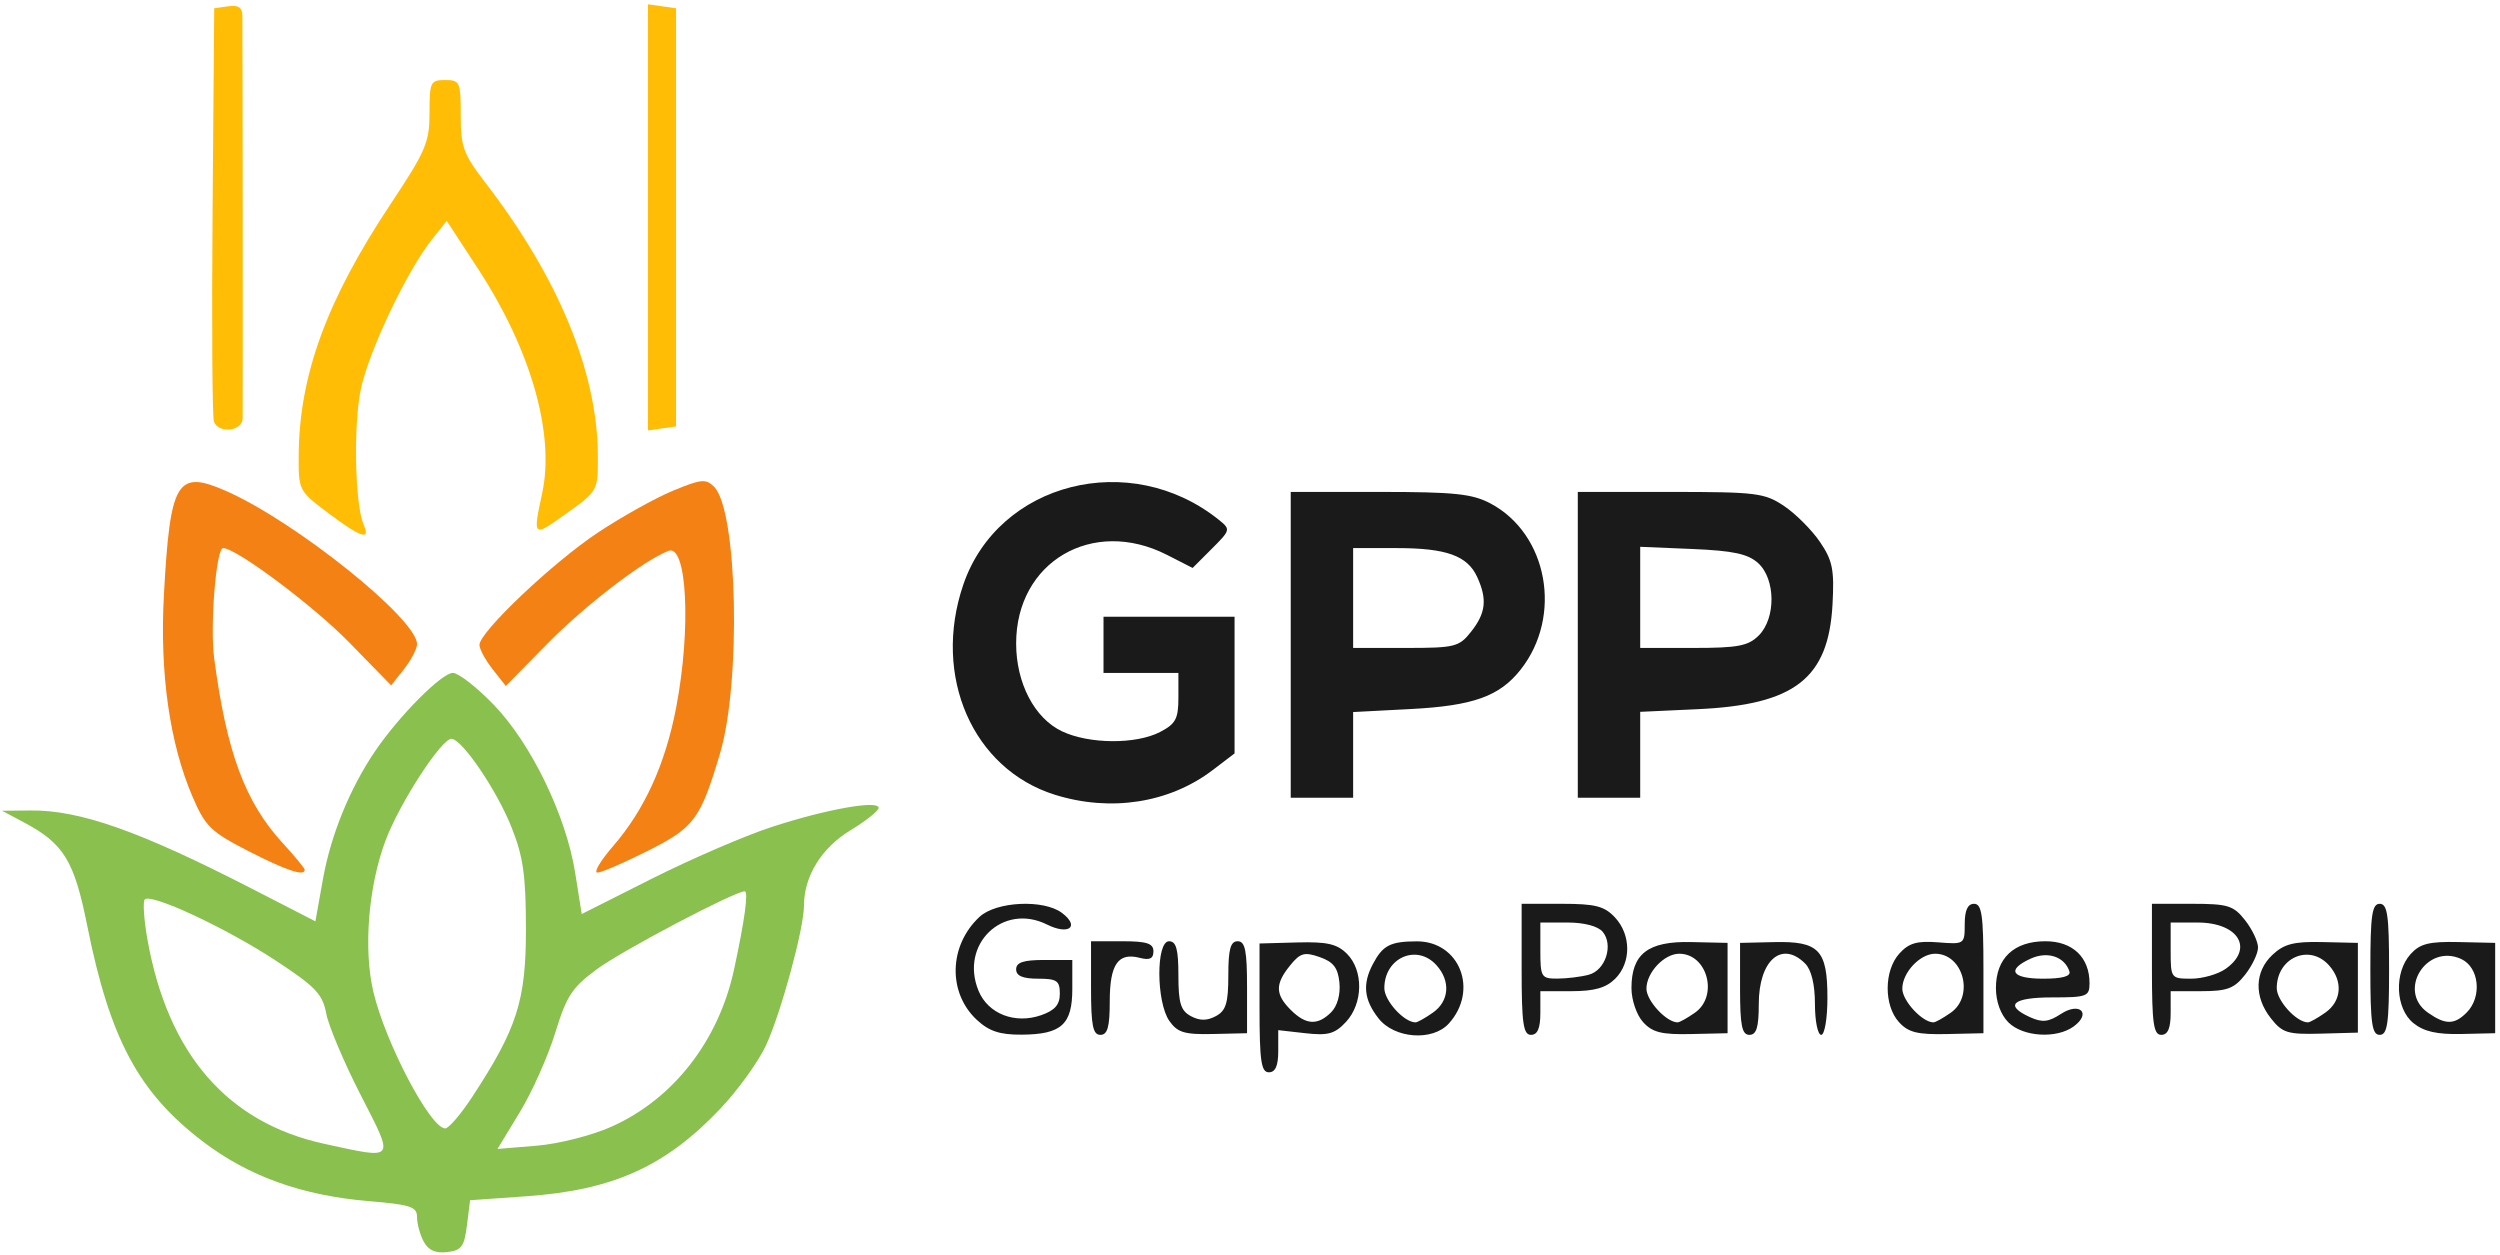 <?xml version="1.0" encoding="UTF-8" standalone="no"?>
<!DOCTYPE svg PUBLIC "-//W3C//DTD SVG 1.1//EN" "http://www.w3.org/Graphics/SVG/1.1/DTD/svg11.dtd">
<svg width="100%" height="100%" viewBox="0 0 277 139" version="1.1" xmlns="http://www.w3.org/2000/svg" xmlns:xlink="http://www.w3.org/1999/xlink" xml:space="preserve" xmlns:serif="http://www.serif.com/" style="fill-rule:evenodd;clip-rule:evenodd;stroke-linejoin:round;stroke-miterlimit:2;">
    <g transform="matrix(1,0,0,1,-104,-269)">
        <g transform="matrix(0.304,0,0,0.304,104.226,269.475)">
            <g id="Grupo-pan-de-pala" serif:id="Grupo pan de pala">
                <g transform="matrix(1,0,0,1,458.321,185.465)">
                    <path d="M0,180.323L0,156.848L13.678,156.471C24.619,156.169 28.259,156.998 31.874,160.613C37.946,166.685 37.771,178.716 31.514,185.432C27.449,189.796 24.983,190.483 16.73,189.553L6.824,188.436L6.824,196.118C6.824,201.429 5.771,203.799 3.412,203.799C0.6,203.799 0,199.674 0,180.323ZM26.118,181.905C28.356,179.667 29.542,175.419 29.123,171.142C28.592,165.716 26.925,163.55 21.939,161.807C16.358,159.856 14.84,160.285 11.135,164.861C5.642,171.644 5.697,175.377 11.373,181.053C16.887,186.568 21.205,186.817 26.118,181.905ZM-103.01,184.712C-113.7,174.805 -113.267,157.59 -102.065,147.154C-96.005,141.508 -78.641,140.679 -71.989,145.719C-65.38,150.726 -69.507,153.911 -77.461,149.943C-93.591,141.896 -109.398,157.226 -102.397,174.126C-98.926,182.506 -89.142,186.31 -79.609,182.987C-74.581,181.234 -72.785,179.17 -72.785,175.144C-72.785,170.416 -73.858,169.68 -80.746,169.68C-86.306,169.68 -88.707,168.652 -88.707,166.269C-88.707,163.742 -86.054,162.857 -78.472,162.857L-68.236,162.857L-68.236,173.41C-68.236,186.393 -72.202,189.979 -86.669,190.079C-94.625,190.131 -98.551,188.844 -103.01,184.712M-61.413,173.092L-61.413,156.033L-50.04,156.033C-41.083,156.033 -38.667,156.815 -38.667,159.711C-38.667,162.378 -40.04,163.029 -43.667,162.08C-51.535,160.023 -54.589,164.452 -54.589,177.92C-54.589,187.276 -55.391,190.151 -58.001,190.151C-60.73,190.151 -61.413,186.74 -61.413,173.092M-32.861,185.083C-37.668,178.221 -37.759,156.033 -32.981,156.033C-30.364,156.033 -29.569,158.931 -29.569,168.463C-29.569,178.565 -28.717,181.349 -25.02,183.328C-21.788,185.058 -19.154,185.058 -15.922,183.328C-12.225,181.349 -11.373,178.565 -11.373,168.463C-11.373,158.931 -10.577,156.033 -7.961,156.033C-5.237,156.033 -4.549,159.412 -4.549,172.793L-4.549,189.553L-16.94,189.838C-27.34,190.078 -29.897,189.314 -32.861,185.082L-32.861,185.083ZM43.382,184.158C38.064,177.399 37.457,171.682 41.282,164.413C44.907,157.527 47.625,156.108 57.267,156.068C72.959,156 79.965,173.899 68.994,186.022C63.085,192.551 49.188,191.54 43.382,184.158M63.181,182.061C69.167,177.869 69.714,170.534 64.472,164.742C57.309,156.827 45.491,162.047 45.491,173.126C45.491,177.704 52.69,185.602 56.864,185.602C57.558,185.602 60.401,184.009 63.181,182.061M95.531,166.269L95.531,142.386L110.227,142.386C122.416,142.386 125.714,143.235 129.561,147.364C135.465,153.701 135.505,163.825 129.649,169.68C126.313,173.016 122.067,174.23 113.727,174.23L102.355,174.23L102.355,182.19C102.355,187.75 101.326,190.151 98.943,190.151C96.127,190.151 95.531,185.981 95.531,166.269M120.007,168.241C126.1,166.608 129.077,157.414 125.076,152.592C123.374,150.541 118.349,149.21 112.312,149.21L102.355,149.21L102.355,159.445C102.355,169.102 102.708,169.679 108.61,169.649C112.05,169.632 117.179,168.999 120.007,168.241M139.785,185.492C137.414,182.873 135.563,177.435 135.563,173.092C135.563,160.612 141.579,155.972 157.299,156.328L170.591,156.628L170.591,189.556L157.299,189.857C146.545,190.1 143.201,189.267 139.785,185.492ZM158.712,182.061C167.354,176.008 163.237,160.582 152.98,160.582C147.477,160.582 141.022,167.457 141.022,173.316C141.022,177.734 148.305,185.602 152.395,185.602C153.089,185.602 155.932,184.009 158.712,182.061M175.14,173.392L175.14,156.632L187.502,156.347C203.926,155.969 206.984,159.158 206.984,176.667C206.984,184.14 205.97,190.152 204.709,190.152C203.458,190.152 202.435,185.107 202.435,178.941C202.435,171.783 201.143,166.44 198.86,164.157C190.345,155.642 181.964,162.975 181.964,178.941C181.964,187.39 181.123,190.152 178.552,190.152C175.828,190.152 175.14,186.773 175.14,173.392M233.042,185.492C227.508,179.377 227.592,166.714 233.208,160.508C236.664,156.689 239.662,155.823 247.31,156.431C256.915,157.195 257.024,157.12 257.024,149.795C257.024,144.726 258.101,142.386 260.436,142.386C263.249,142.386 263.847,146.523 263.847,165.972L263.847,189.557L250.555,189.858C239.802,190.101 236.457,189.267 233.041,185.493L233.042,185.492ZM251.969,182.061C260.611,176.008 256.494,160.582 246.236,160.582C240.734,160.582 234.278,167.457 234.278,173.316C234.278,177.734 241.562,185.602 245.651,185.602C246.346,185.602 249.188,184.009 251.969,182.061M272.946,185.602C270.129,182.786 268.397,178.02 268.397,173.092C268.397,162.218 274.946,156.033 286.464,156.033C296.361,156.033 302.515,161.896 302.515,171.324C302.515,176.139 301.553,176.504 288.867,176.504C274.484,176.504 271.288,179.359 280.813,183.699C285.277,185.733 287.549,185.499 292.067,182.538C298.95,178.029 303.317,182.276 296.741,187.085C290.496,191.651 278.23,190.887 272.946,185.602M295.177,167C293.382,161.617 287.191,159.58 281.083,162.363C272.087,166.462 274.094,169.68 285.645,169.68C292.637,169.68 295.776,168.798 295.177,167M325.26,166.268L325.26,142.386L339.88,142.386C352.964,142.386 354.994,143.015 359.213,148.379C361.806,151.675 363.927,156.143 363.927,158.308C363.927,160.472 361.806,164.94 359.213,168.236C355.26,173.262 352.69,174.229 343.291,174.229L332.084,174.229L332.084,182.19C332.084,187.75 331.055,190.151 328.672,190.151C325.856,190.151 325.26,185.981 325.26,166.268M352.049,166.139C362.585,158.759 356.84,149.209 341.864,149.209L332.084,149.209L332.084,159.445C332.084,169.494 332.22,169.68 339.539,169.68C343.639,169.68 349.268,168.087 352.049,166.139M368.614,184.123C362.424,176.254 362.652,167.123 369.191,160.98C373.426,157.001 376.981,156.093 387.387,156.333L400.32,156.631L400.32,189.337L386.811,189.709C374.722,190.042 372.808,189.454 368.615,184.123L368.614,184.123ZM388.441,182.061C394.427,177.868 394.974,170.534 389.732,164.742C382.569,156.827 370.751,162.047 370.751,173.125C370.751,177.704 377.95,185.602 382.124,185.602C382.818,185.602 385.661,184.008 388.441,182.061M404.869,166.268C404.869,146.556 405.465,142.386 408.281,142.386C411.097,142.386 411.693,146.556 411.693,166.268C411.693,185.981 411.097,190.151 408.281,190.151C405.465,190.151 404.869,185.981 404.869,166.268M420.568,185.879C413.977,180.542 413.45,167.438 419.554,160.692C422.97,156.918 426.314,156.084 437.068,156.327L450.36,156.627L450.36,189.552L438.082,189.835C429.178,190.04 424.366,188.953 420.568,185.878L420.568,185.879ZM439.962,182.027C445.671,176.318 444.553,165.497 437.943,162.485C425.284,156.717 414.524,174.13 425.846,182.061C432.23,186.533 435.465,186.525 439.962,182.027ZM-74.556,102.65C-104.543,93.287 -119.331,59.413 -107.977,26.093C-95.258,-11.235 -47.138,-23.476 -14.866,2.407C-10.487,5.919 -10.536,6.126 -17.393,12.983L-24.386,19.977L-33.711,15.219C-60.83,1.384 -88.707,17.736 -88.707,47.479C-88.707,61.961 -82.03,74.757 -71.986,79.523C-62.131,84.2 -45.067,84.322 -36.28,79.778C-30.556,76.818 -29.569,74.977 -29.569,67.268L-29.569,58.228L-56.864,58.228L-56.864,37.757L-9.098,37.757L-9.098,87.565L-17.054,93.634C-32.803,105.646 -54.212,109.003 -74.556,102.65M11.373,103.719L11.373,-7.734L43.821,-7.734C71.032,-7.734 77.547,-7.054 84.194,-3.522C105.093,7.584 110.534,37.5 95.201,56.994C87.524,66.753 77.933,70.203 55.17,71.394L34.118,72.495L34.118,103.719L11.373,103.719ZM77.17,43.137C82.483,36.381 83.034,31.398 79.358,23.33C75.788,15.495 68.128,12.737 49.933,12.737L34.118,12.737L34.118,49.13L53.287,49.13C71.286,49.13 72.743,48.764 77.17,43.137M116.002,103.719L116.002,-7.734L149.784,-7.734C181.155,-7.734 184.113,-7.365 191.24,-2.562C195.461,0.282 201.33,6.168 204.283,10.517C208.859,17.255 209.532,20.615 208.841,33.259C207.366,60.27 195.1,69.818 159.787,71.447L138.747,72.418L138.747,103.719L116.002,103.719ZM181.964,44.581C188.251,38.294 188.122,23.997 181.726,18.207C178.014,14.846 172.657,13.694 157.844,13.072L138.747,12.27L138.747,49.13L158.081,49.13C174.382,49.13 178.128,48.416 181.964,44.581" style="fill:rgb(26,26,26);fill-rule:nonzero;"/>
                </g>
                <g transform="matrix(1,0,0,1,235.416,-5.68434e-14)">
                    <path d="M0,155.302L0,0L5.117,0.727L10.235,1.454L10.235,153.848L5.117,154.575L0,155.302Z" style="fill:rgb(255,189,6);fill-rule:nonzero;"/>
                </g>
                <g transform="matrix(1,0,0,1,77.231,4.633)">
                    <path d="M0,147.491C-0.604,145.917 -0.828,111.372 -0.497,70.725L0.104,-3.179L5.221,-3.906C8.913,-4.43 10.347,-3.479 10.367,-0.494C10.474,15.469 10.553,143.19 10.458,146.372C10.32,150.998 1.7,151.921 0,147.491Z" style="fill:rgb(255,189,6);fill-rule:nonzero;"/>
                </g>
                <g transform="matrix(1,0,0,1,118.845,37.803)">
                    <path d="M0,147.602C-10.686,139.581 -10.803,139.351 -10.724,126.632C-10.543,97.499 -0.576,70.171 22.596,35.272C35.652,15.609 36.961,12.55 36.961,1.722C36.961,-9.47 37.306,-10.192 42.648,-10.192C48.043,-10.192 48.334,-9.534 48.334,2.677C48.334,14.159 49.295,16.793 57.248,27.128C83.988,61.877 98.187,96.279 98.319,126.636C98.374,139.489 98.363,139.509 87.001,147.672C74.569,156.604 74.544,156.583 78.044,140.263C82.659,118.743 73.907,88.124 54.755,58.786L43.233,41.137L37.855,47.882C28.758,59.29 14.778,88.733 11.919,102.505C9.165,115.773 9.772,144.597 12.958,151.869C15.555,157.794 12.034,156.635 0,147.602" style="fill:rgb(255,189,6);fill-rule:nonzero;"/>
                </g>
                <g transform="matrix(1,0,0,1,222.721,182.526)">
                    <path d="M0,124.286C11.485,111.014 19.036,94.403 22.999,73.691C28.485,45.015 26.949,14.084 20.167,16.686C11.195,20.129 -10.048,36.4 -23.763,50.334L-39.118,65.935L-43.918,59.832C-46.558,56.476 -48.718,52.485 -48.718,50.963C-48.718,46.282 -22.083,21.012 -5.593,10.05C2.999,4.338 15.294,-2.523 21.728,-5.197C32.062,-9.492 33.819,-9.666 36.796,-6.688C45.373,1.889 46.728,64.589 38.902,90.736C31.77,114.563 29.6,117.478 12.629,126.025C3.97,130.385 -4.295,133.952 -5.74,133.952C-7.184,133.952 -4.601,129.602 0,124.286" style="fill:rgb(244,129,19);fill-rule:nonzero;"/>
                </g>
                <g transform="matrix(1,0,0,1,89.616,178.876)">
                    <path d="M0,129.67C-13.544,122.715 -15.517,120.789 -20.169,109.974C-28.53,90.541 -32.174,64.873 -30.619,36.385C-28.341,-5.349 -25.888,-9.41 -7.792,-1.406C17.589,9.821 61.641,45.185 61.641,54.333C61.641,56.009 59.519,60.078 56.924,63.377L52.207,69.373L37.022,53.806C23.978,40.434 -4.231,19.326 -9.057,19.326C-11.588,19.326 -13.868,47.654 -12.293,59.537C-7.744,93.869 -1.039,111.913 12.749,126.925C17.122,131.686 20.699,136.036 20.699,136.592C20.699,139.08 13.898,136.806 0,129.67" style="fill:rgb(244,129,19);fill-rule:nonzero;"/>
                </g>
                <g transform="matrix(1,0,0,1,266.811,347.242)">
                    <path d="M0,4.492C-5.612,30.552 -22.177,51.808 -44.699,61.849C-51.896,65.058 -63.864,68.103 -71.894,68.769L-86.235,69.959L-78.095,56.559C-73.619,49.189 -67.809,36.17 -65.185,27.628C-61.028,14.099 -59.056,11.098 -49.885,4.35C-40.679,-2.424 0.195,-23.94 3.859,-23.94C5.306,-23.94 3.915,-13.691 0,4.492M-105.282,62.477C-110.7,62.441 -127.086,31.294 -131.467,12.703C-135.133,-2.852 -133.308,-25.694 -127.067,-42.375C-121.958,-56.03 -106.566,-79.758 -102.967,-79.525C-99.035,-79.271 -86.475,-60.753 -81.13,-47.328C-76.841,-36.555 -75.888,-29.854 -75.867,-10.293C-75.839,15.892 -79.05,25.954 -95.415,50.952C-99.571,57.299 -104.011,62.486 -105.282,62.477M-149.295,68.102C-184.683,60.421 -206.418,35.316 -213.821,-6.428C-215.108,-13.685 -215.542,-20.241 -214.786,-20.996C-212.464,-23.319 -185.135,-10.568 -167.2,1.207C-152.516,10.847 -149.983,13.492 -148.654,20.577C-147.807,25.09 -142.18,38.414 -136.15,50.187C-123.662,74.562 -123.095,73.789 -149.295,68.102M13.425,-47.293C3.673,-44.088 -15.833,-35.66 -29.922,-28.564L-55.538,-15.661L-57.904,-30.605C-61.208,-51.473 -73.919,-77.74 -87.563,-91.896C-93.741,-98.305 -100.463,-103.549 -102.5,-103.549C-106.547,-103.549 -122.076,-87.925 -130.821,-75.056C-140.036,-61.495 -146.975,-44.464 -149.857,-28.333L-152.597,-13.001L-175.586,-24.812C-216.605,-45.887 -238.36,-53.583 -256.42,-53.409L-266.811,-53.308L-258.85,-49.077C-244.321,-41.355 -240.5,-35.125 -235.766,-11.443C-227.516,29.827 -217.047,49.383 -193.656,67.222C-177.006,79.919 -157.531,86.924 -133.181,88.972C-117.833,90.263 -115.554,91.019 -115.554,94.82C-115.554,97.22 -114.461,101.226 -113.126,103.721L-113.126,103.72C-111.438,106.876 -108.841,108.041 -104.597,107.551C-99.343,106.944 -98.337,105.582 -97.357,97.748L-96.22,88.65L-75.749,87.207C-44.008,84.969 -24.918,76.33 -4.867,55.129C1.557,48.337 9.026,37.921 11.731,31.984C17.249,19.871 25.468,-10.448 25.468,-18.691C25.468,-29.398 31.84,-39.759 42.348,-46.137C47.997,-49.566 52.651,-53.256 52.691,-54.336C52.8,-57.319 33.274,-53.817 13.425,-47.293" style="fill:rgb(137,192,78);fill-rule:nonzero;"/>
                </g>
            </g>
        </g>
    </g>
</svg>
